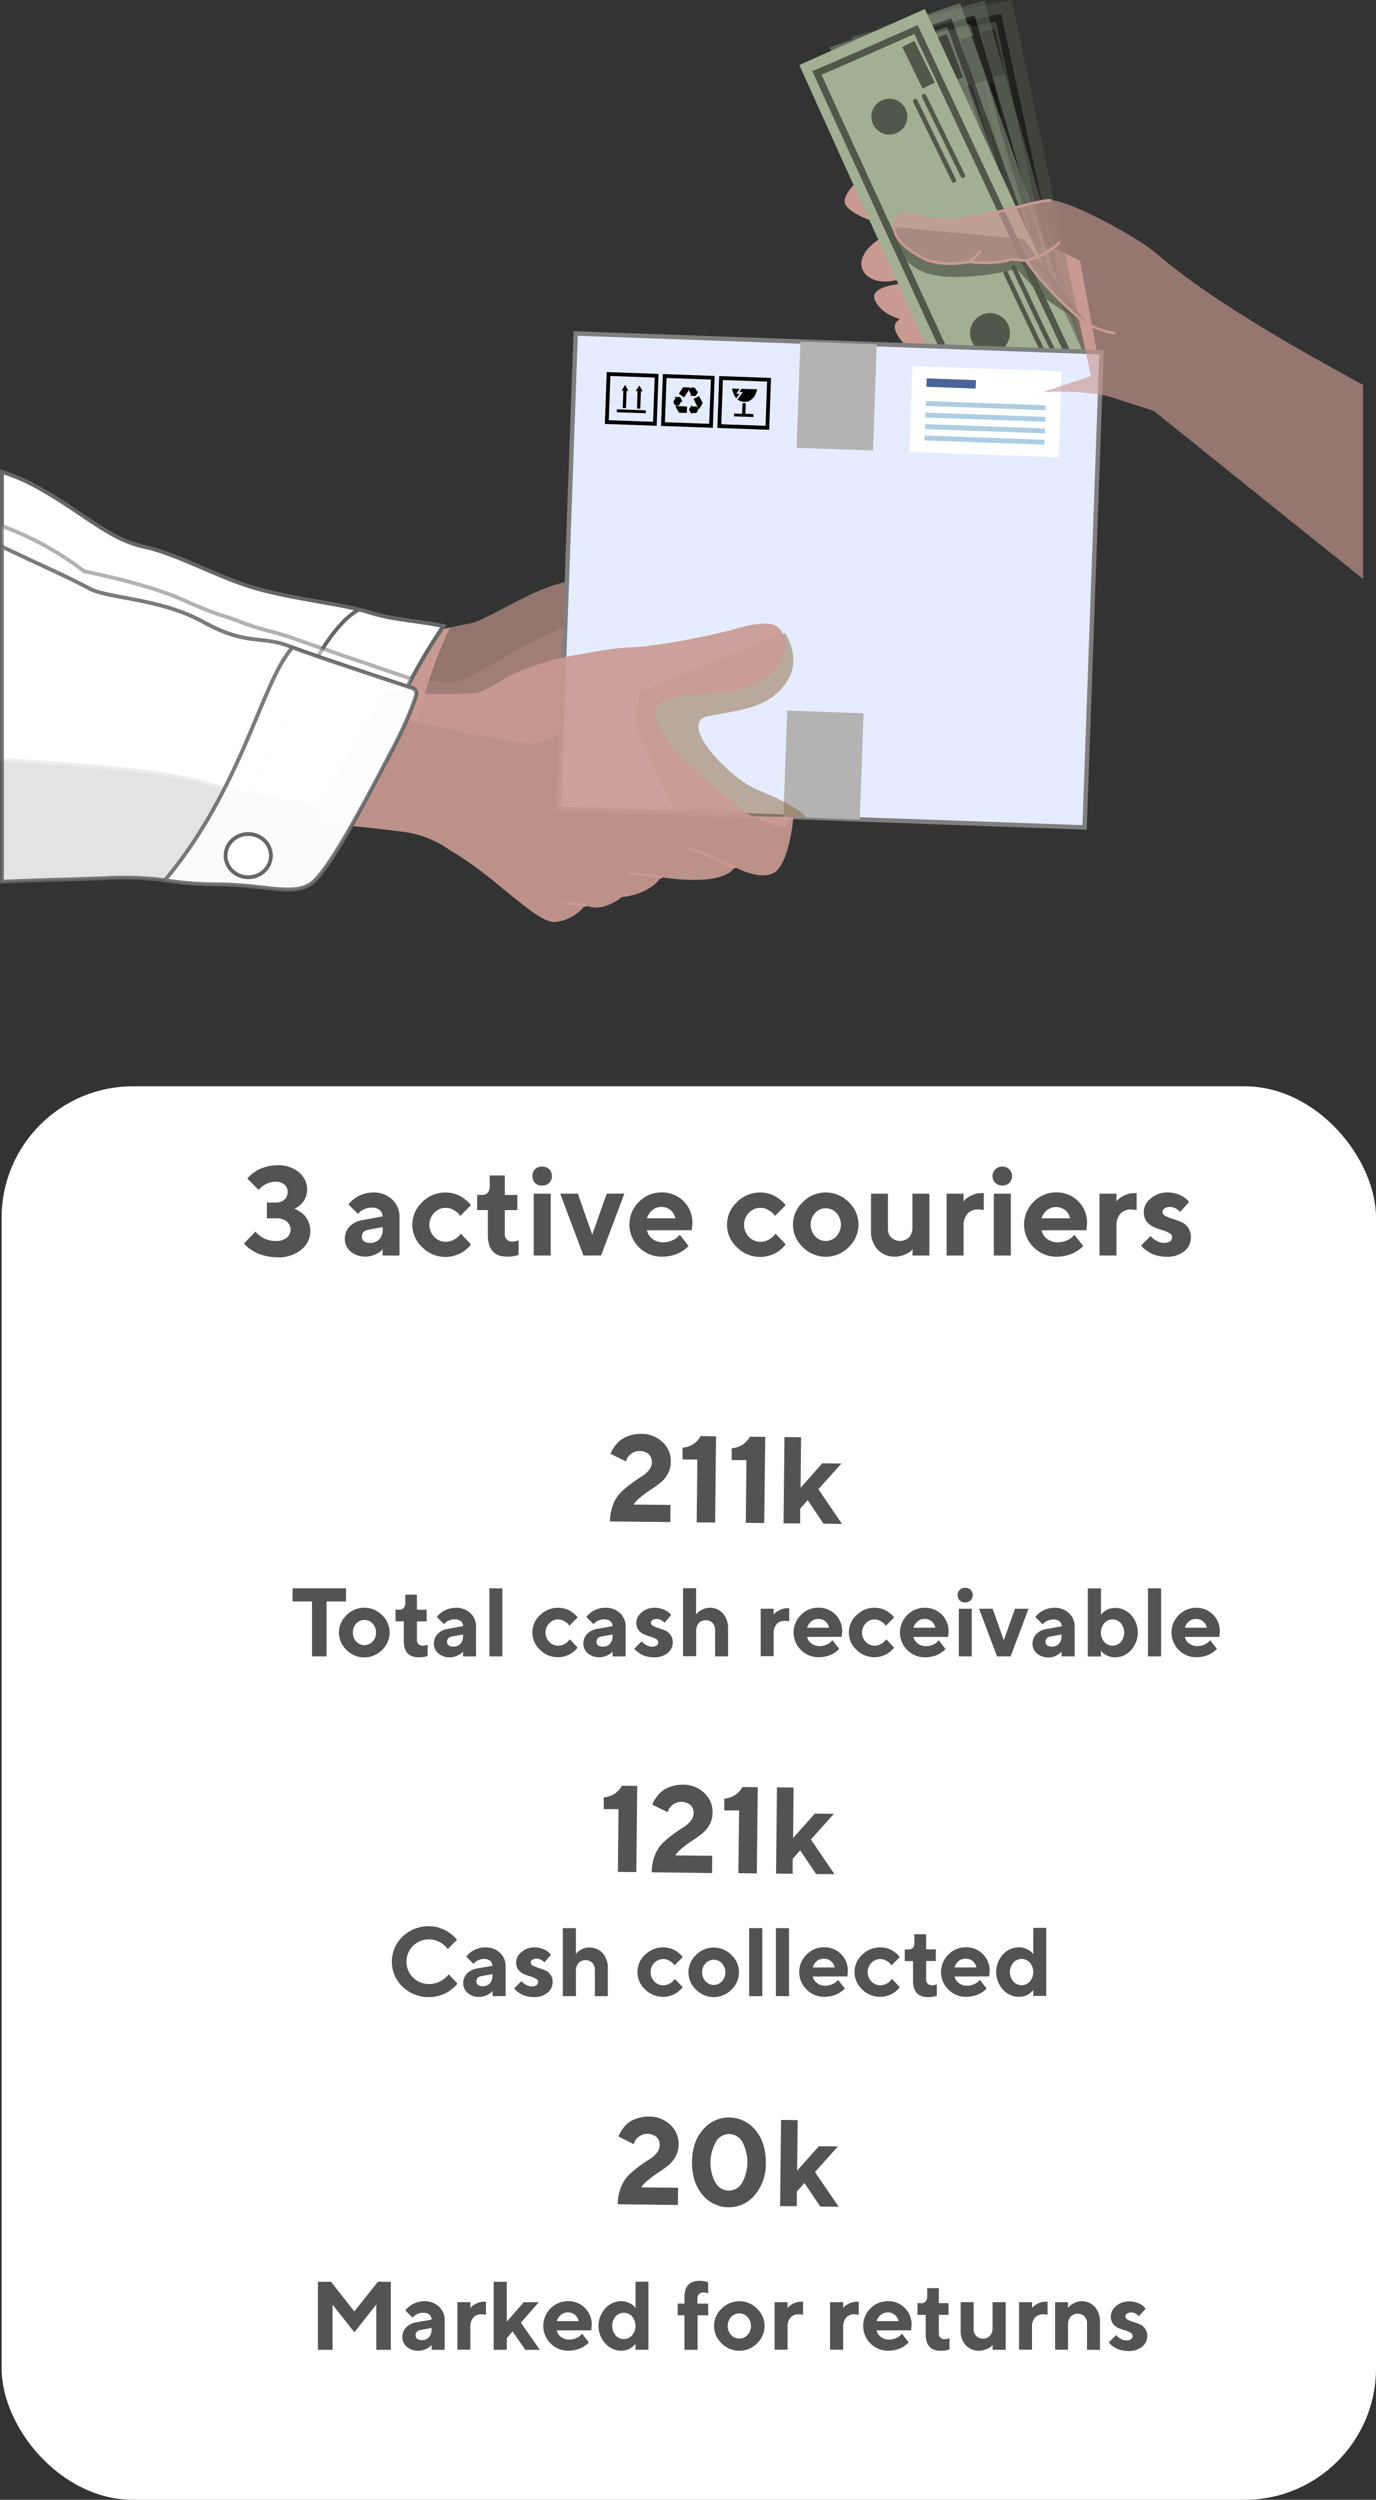 <svg xmlns="http://www.w3.org/2000/svg" viewBox="0 0 424.92 771.43"><rect x="0" y="0" width="424.92" height="771.43" fill="#333333" stroke="none"/><defs><style>.cls-1{isolation:isolate;}.cls-16,.cls-17,.cls-18,.cls-19,.cls-2,.cls-28,.cls-3,.cls-30{fill:#c99a92;}.cls-3{opacity:0.61;}.cls-13,.cls-14,.cls-17,.cls-18,.cls-19,.cls-26,.cls-27,.cls-3,.cls-4{mix-blend-mode:multiply;}.cls-15,.cls-4{fill:none;stroke:#c99a92;stroke-linecap:round;stroke-linejoin:round;stroke-width:0.82px;}.cls-5{opacity:0.59;}.cls-6{fill:#474e40;}.cls-7{fill:#121211;}.cls-8{fill:#5e6657;}.cls-9{fill:#86907d;}.cls-10{fill:#363933;}.cls-11{fill:#a2af92;}.cls-12,.cls-13{fill:#51574b;}.cls-13{opacity:0.7;}.cls-16{opacity:0.64;}.cls-17{opacity:0;}.cls-18{opacity:0.27;}.cls-20,.cls-23,.cls-27,.cls-29{fill:#fff;}.cls-20,.cls-27,.cls-29{stroke:#666;stroke-width:1.18px;}.cls-20,.cls-21,.cls-27,.cls-29{stroke-miterlimit:10;}.cls-21{fill:#e5ecff;stroke:#7f7f7f;stroke-width:1.36px;}.cls-22{fill:#b3b3b3;}.cls-24{fill:#4b6497;}.cls-25{fill:#adcde2;}.cls-26{fill:#8e673a;}.cls-26,.cls-27{opacity:0.5;}.cls-28{opacity:0.91;}.cls-29{opacity:0.86;}.cls-30{opacity:0.65;}.cls-31{opacity:0.75;}.cls-32{fill:#1a1a1a;}</style></defs><title>couriermain</title><g class="cls-1"><g id="Layer_2" data-name="Layer 2"><g id="Text"><path id="_Path_" data-name="&lt;Path&gt;" class="cls-2" d="M340.36,117.69S327.59,120,322,121s-31.63-7.9-37.67-11.08-10.73-9.87-6.16-11.43c0,0-5.93-1.27-7.95-5.85s8.92-5.1,8.92-5.1L279,85.75s-6.1,2.59-10.42-.09-3.52-8.61,5-13l-3.42-4.22s-6.62-2-8.86-4.94S265.81,55,265.81,55l10.93-1.51,56.79,26.93Z"/><path id="_Path_2" data-name="&lt;Path&gt;" class="cls-3" d="M340.36,117.69S327.59,120,322,121s-31.63-7.9-37.67-11.08-10.73-9.87-6.16-11.43c0,0-5.93-1.27-7.95-5.85s8.92-5.1,8.92-5.1L279,85.75s-6.1,2.59-10.42-.09-3.52-8.61,5-13l-3.42-4.22s-6.62-2-8.86-4.94S265.81,55,265.81,55l10.93-1.51,56.79,26.93Z"/><path id="_Path_3" data-name="&lt;Path&gt;" class="cls-4" d="M287.87,99.78s-5.94-2.6-9.74-1.29"/><g id="_Group_" data-name="&lt;Group&gt;" class="cls-5"><polygon id="_Path_4" data-name="&lt;Path&gt;" class="cls-6" points="295.41 129.76 336.86 116.08 312.49 0 270.83 8.18 295.41 129.76"/><g id="_Group_2" data-name="&lt;Group&gt;"><path id="_Compound_Path_" data-name="&lt;Compound Path&gt;" class="cls-7" d="M307.58,6.75l22.75,104.91-31,9.31C292,85.8,279.23,24.67,276.79,12.61l3.44-.61c2.9-.53,6.94-1.3,12-2.27,6.11-1.17,12.27-2.37,15.35-3M309.2,4.3s-34.68,6.82-34.89,6.54,23.45,112.79,23.45,112.79l35-10.51L309.2,4.3Z"/><path id="_Path_5" data-name="&lt;Path&gt;" class="cls-7" d="M306.15,97a6.18,6.18,0,1,0,8.61,1.42A6.18,6.18,0,0,0,306.15,97Z"/><path id="_Path_6" data-name="&lt;Path&gt;" class="cls-7" d="M291.16,25.42a5.53,5.53,0,1,0,7.72,1.27A5.53,5.53,0,0,0,291.16,25.42Z"/><g id="_Group_3" data-name="&lt;Group&gt;"><path id="_Path_7" data-name="&lt;Path&gt;" class="cls-7" d="M326.9,111.09a.46.46,0,0,0,.34.21A.71.71,0,0,0,328,111a.69.69,0,0,0,0-.8c-.48-1.43-3.77-16.56-5.91-26.57a.7.7,0,1,0-1.37.29s1.43,6.69,2.9,13.38C326,108.18,326.49,110.52,326.9,111.09Z"/></g><g id="_Group_4" data-name="&lt;Group&gt;"><path id="_Path_8" data-name="&lt;Path&gt;" class="cls-7" d="M324.16,112.31a.48.48,0,0,0,.35.21.7.7,0,0,0,.71-.27.71.71,0,0,0,0-.8c-.48-1.43-3.78-16.56-5.92-26.57a.7.7,0,1,0-1.37.29s1.43,6.69,2.9,13.38C323.24,109.4,323.75,111.74,324.16,112.31Z"/></g><path id="_Path_9" data-name="&lt;Path&gt;" class="cls-7" d="M299.59,60.39c1.31.47,2.35,1.55,3.7,1.9,1.86.48,3.74-.52,5.63-.89A8.67,8.67,0,0,1,317.59,65a16.64,16.64,0,0,1,1.78,4.1l1.2,3.61a22.66,22.66,0,0,1,.8,4.51,5,5,0,0,1-1.26,3.3,17.6,17.6,0,0,1-4.16,3.3,9.52,9.52,0,0,0-3.67,3.78c-.29.64-.45,1.33-.78,2a2.18,2.18,0,0,1-1.58,1.26c-.51,0-1-.16-1.52-.1a2.41,2.41,0,0,0-1.69,1.51,7.78,7.78,0,0,1-1.09,2.08,4.56,4.56,0,0,1-3.44,1,6,6,0,0,1-2.43-.38,3.35,3.35,0,0,1-.72-.45c-1.52,3.45-3.62,8.35-4,10.42l-4.56-21.5s6.29,2.88,9.36,4.1A3.55,3.55,0,0,1,300.93,86a23.51,23.51,0,0,1-6.4-6.87c-.46-.74-.86-1.45-1.2-2.12-2.44-2.46-5.69-5.84-5.69-5.84s-.6-2-.34-2.12a51,51,0,0,1,4.6,4.34c-.76-2.67-.53-4.27-.42-4.22a21.49,21.49,0,0,0,5.63,9.51,34.74,34.74,0,0,0,9.21,6.59A12.13,12.13,0,0,0,308,83a11.26,11.26,0,0,1,2.46-2,7,7,0,0,0,3.09-4.59A4,4,0,0,0,310.78,72c-1.18-.26-2.51.15-3.57-.44s-1.42-1.93-2.17-2.89c-1.19-1.52-3.25-2-5.05-2.65s-3.67-2.21-3.41-4.12a2,2,0,0,1,.63-1.24A2.42,2.42,0,0,1,299.59,60.39Z"/><g id="_Group_5" data-name="&lt;Group&gt;"><path id="_Path_10" data-name="&lt;Path&gt;" class="cls-7" d="M311.85,53.15a.7.7,0,0,0,1.25-.56L307,26a.7.7,0,0,0-1.37.32l6.16,26.55A.64.64,0,0,0,311.85,53.15Z"/></g><g id="_Group_6" data-name="&lt;Group&gt;"><path id="_Path_11" data-name="&lt;Path&gt;" class="cls-7" d="M308.83,54a.7.7,0,0,0,1.25-.56l-6.15-26.56a.7.7,0,0,0-1.36.32l6.15,26.55A.64.64,0,0,0,308.83,54Z"/></g><g id="_Group_7" data-name="&lt;Group&gt;"><rect id="_Path_12" data-name="&lt;Path&gt;" class="cls-7" x="304.64" y="9.2" width="4.19" height="14.31" transform="translate(4.33 70.26) rotate(-13.16)"/></g></g></g><g id="_Group_8" data-name="&lt;Group&gt;" class="cls-5"><polygon id="_Path_13" data-name="&lt;Path&gt;" class="cls-8" points="295.93 130.89 336.32 114.36 303.94 0.26 262.95 11.31 295.93 130.89"/><g id="_Group_9" data-name="&lt;Group&gt;"><path id="_Compound_Path_2" data-name="&lt;Compound Path&gt;" class="cls-7" d="M299.52,7.34l30,103.07-30.27,11.44c-9.78-34.58-26.75-94.67-30-106.53.88-.21,2-.49,3.38-.85,2.86-.73,6.84-1.77,11.81-3.09l15.12-4M301,4.78S266.83,14,266.61,13.72s31.23,110.9,31.23,110.9l34.22-12.93L301,4.78Z"/><path id="_Path_14" data-name="&lt;Path&gt;" class="cls-7" d="M304.35,97.43a6.18,6.18,0,1,0,8.7.81A6.17,6.17,0,0,0,304.35,97.43Z"/><path id="_Path_15" data-name="&lt;Path&gt;" class="cls-7" d="M284.43,27.1a5.53,5.53,0,1,0,7.79.73A5.53,5.53,0,0,0,284.43,27.1Z"/><g id="_Group_10" data-name="&lt;Group&gt;"><path id="_Path_16" data-name="&lt;Path&gt;" class="cls-7" d="M326,110.08a.45.45,0,0,0,.36.18.71.71,0,0,0,.69-.32.69.69,0,0,0,0-.79c-.58-1.4-4.92-16.27-7.75-26.1a.69.69,0,0,0-.86-.48.69.69,0,0,0-.48.86s1.89,6.58,3.82,13.16C324.91,107.24,325.59,109.54,326,110.08Z"/></g><g id="_Group_11" data-name="&lt;Group&gt;"><path id="_Path_17" data-name="&lt;Path&gt;" class="cls-7" d="M323.39,111.49a.5.5,0,0,0,.36.18.72.72,0,0,0,.7-.32.71.71,0,0,0,0-.79c-.58-1.4-4.92-16.27-7.75-26.11a.7.7,0,0,0-1.35.39s1.89,6.57,3.82,13.15C322.27,108.65,323,111,323.39,111.49Z"/></g><path id="_Path_18" data-name="&lt;Path&gt;" class="cls-7" d="M295.27,61.4c1.34.37,2.46,1.38,3.82,1.63,1.89.36,3.7-.77,5.56-1.27a8.66,8.66,0,0,1,8.9,3,16.93,16.93,0,0,1,2.06,4l1.45,3.52a22.82,22.82,0,0,1,1.11,4.45,5,5,0,0,1-1,3.38,17.67,17.67,0,0,1-3.93,3.58,9.61,9.61,0,0,0-3.39,4c-.25.66-.36,1.36-.64,2a2.18,2.18,0,0,1-1.5,1.37c-.5.08-1-.09-1.52,0a2.41,2.41,0,0,0-1.57,1.62,7.86,7.86,0,0,1-.95,2.15,4.54,4.54,0,0,1-3.36,1.3,6.12,6.12,0,0,1-2.45-.22,3,3,0,0,1-.75-.39c-1.27,3.54-3,8.57-3.22,10.66L287.81,85s6.48,2.43,9.62,3.43a3.85,3.85,0,0,1,.95-1.58,23.41,23.41,0,0,1-6.85-6.41c-.51-.7-1-1.38-1.35-2-2.6-2.28-6.08-5.42-6.08-5.42s-.74-2-.49-2.1a50.68,50.68,0,0,1,4.89,4c-.95-2.61-.83-4.23-.71-4.18a21.33,21.33,0,0,0,6.28,9.09,34.44,34.44,0,0,0,9.64,5.94,11.37,11.37,0,0,0,1.48-2.4,11.27,11.27,0,0,1,2.32-2.14,7.05,7.05,0,0,0,2.76-4.8,4,4,0,0,0-3-4.21c-1.19-.19-2.49.31-3.59-.2s-1.55-1.83-2.37-2.73c-1.29-1.43-3.38-1.72-5.22-2.29s-3.82-2-3.69-3.87a2.09,2.09,0,0,1,.54-1.29A2.45,2.45,0,0,1,295.27,61.4Z"/><g id="_Group_12" data-name="&lt;Group&gt;"><path id="_Path_19" data-name="&lt;Path&gt;" class="cls-7" d="M307,53.33a.7.7,0,0,0,1.2-.65l-8-26.07a.7.7,0,0,0-1.34.41l8,26.07A.56.56,0,0,0,307,53.33Z"/></g><g id="_Group_13" data-name="&lt;Group&gt;"><path id="_Path_20" data-name="&lt;Path&gt;" class="cls-7" d="M304,54.34a.7.7,0,0,0,1.21-.65l-8-26.07a.7.7,0,1,0-1.33.41l8,26.06A.66.66,0,0,0,304,54.34Z"/></g><g id="_Group_14" data-name="&lt;Group&gt;"><rect id="_Path_21" data-name="&lt;Path&gt;" class="cls-7" x="297.24" y="9.82" width="4.19" height="14.31" transform="matrix(0.96, -0.29, 0.29, 0.96, 8.3, 88.99)"/></g></g></g><g id="_Group_15" data-name="&lt;Group&gt;" class="cls-5"><polygon id="_Path_22" data-name="&lt;Path&gt;" class="cls-9" points="296.68 131.87 335.95 112.84 296.49 0.99 256.27 14.59 296.68 131.87"/><g id="_Group_16" data-name="&lt;Group&gt;"><path id="_Compound_Path_3" data-name="&lt;Compound Path&gt;" class="cls-10" d="M292.52,8.33l36.39,101-29.5,13.31c-11.93-33.89-32.64-92.8-36.64-104.43l3.32-1.06c2.81-.91,6.71-2.2,11.6-3.83,5.91-2,11.85-4,14.83-5m1.27-2.65S260.31,17,260.08,16.76s38.11,108.72,38.11,108.72l33.35-15L293.79,5.68Z"/><path id="_Path_23" data-name="&lt;Path&gt;" class="cls-10" d="M303,97.94a6.18,6.18,0,1,0,8.73.27A6.18,6.18,0,0,0,303,97.94Z"/><path id="_Path_24" data-name="&lt;Path&gt;" class="cls-10" d="M278.7,29a5.53,5.53,0,1,0,7.82.24A5.52,5.52,0,0,0,278.7,29Z"/><g id="_Group_17" data-name="&lt;Group&gt;"><path id="_Path_25" data-name="&lt;Path&gt;" class="cls-10" d="M325.43,109.21a.46.46,0,0,0,.37.16.71.71,0,0,0,.59-1.16c-.66-1.35-5.93-15.92-9.37-25.56a.7.7,0,0,0-.9-.42.7.7,0,0,0-.42.89S318,89.56,320.34,96C324.12,106.45,325,108.7,325.43,109.21Z"/></g><g id="_Group_18" data-name="&lt;Group&gt;"><path id="_Path_26" data-name="&lt;Path&gt;" class="cls-10" d="M322.87,110.78a.49.49,0,0,0,.37.16.71.71,0,0,0,.6-1.16c-.66-1.35-5.93-15.92-9.37-25.56a.7.7,0,0,0-.9-.42.7.7,0,0,0-.42.89s2.3,6.44,4.64,12.89C321.57,108,322.4,110.27,322.87,110.78Z"/></g><path id="_Path_27" data-name="&lt;Path&gt;" class="cls-10" d="M291.67,62.55c1.36.29,2.54,1.22,3.91,1.39,1.91.24,3.65-1,5.47-1.62a8.67,8.67,0,0,1,9.07,2.4,16.8,16.8,0,0,1,2.3,3.82L314.09,72a23.18,23.18,0,0,1,1.39,4.37,5,5,0,0,1-.82,3.44A17.8,17.8,0,0,1,311,83.59a9.6,9.6,0,0,0-3.14,4.23c-.2.67-.27,1.38-.51,2a2.18,2.18,0,0,1-1.41,1.45c-.49.12-1,0-1.52.1a2.39,2.39,0,0,0-1.46,1.72,8.37,8.37,0,0,1-.82,2.21,4.54,4.54,0,0,1-3.27,1.5,6,6,0,0,1-2.46-.06,3.15,3.15,0,0,1-.77-.35c-1.05,3.61-2.48,8.75-2.55,10.85l-7.35-20.71s6.61,2,9.81,2.83a3.68,3.68,0,0,1,.85-1.64,23.52,23.52,0,0,1-7.24-6c-.56-.67-1-1.32-1.47-1.94-2.75-2.11-6.41-5-6.41-5s-.87-1.94-.62-2a53,53,0,0,1,5.13,3.69c-1.11-2.55-1.09-4.17-1-4.12A21.61,21.61,0,0,0,291.63,81a34.21,34.21,0,0,0,10,5.31A11.51,11.51,0,0,0,303,83.84a10.94,10.94,0,0,1,2.18-2.28,7.11,7.11,0,0,0,2.45-5,4,4,0,0,0-3.28-4c-1.21-.11-2.48.47-3.61,0S299,70.88,298.16,70c-1.38-1.35-3.48-1.5-5.35-2s-3.93-1.71-3.92-3.63a2,2,0,0,1,.45-1.32A2.44,2.44,0,0,1,291.67,62.55Z"/><g id="_Group_19" data-name="&lt;Group&gt;"><path id="_Path_28" data-name="&lt;Path&gt;" class="cls-10" d="M302.87,53.76A.7.7,0,0,0,304,53l-9.6-25.52a.7.7,0,0,0-1.31.5l9.6,25.51A.51.51,0,0,0,302.87,53.76Z"/></g><g id="_Group_20" data-name="&lt;Group&gt;"><path id="_Path_29" data-name="&lt;Path&gt;" class="cls-10" d="M300,55a.7.7,0,0,0,1.16-.72l-9.6-25.52a.69.69,0,0,0-.9-.4.7.7,0,0,0-.41.9l9.6,25.51A.76.76,0,0,0,300,55Z"/></g><g id="_Group_21" data-name="&lt;Group&gt;"><rect id="_Path_30" data-name="&lt;Path&gt;" class="cls-10" x="290.84" y="10.8" width="4.19" height="14.31" transform="translate(12.62 104.9) rotate(-20.74)"/></g></g></g><polygon id="_Path_31" data-name="&lt;Path&gt;" class="cls-11" points="297.95 133.08 335.3 110.49 285.62 2.78 246.83 20.06 297.95 133.08"/><path id="_Compound_Path_4" data-name="&lt;Compound Path&gt;" class="cls-12" d="M282.34,10.46,328,107.64l-28.13,16c-15-32.64-41.11-89.37-46.18-100.58l3.21-1.37c2.71-1.17,6.48-2.81,11.19-4.88,5.7-2.52,11.44-5.06,14.3-6.34m1-2.75S251.09,22.1,250.83,21.87s48,104.71,48,104.71l31.8-18.07L283.37,7.71Z"/><path id="_Path_32" data-name="&lt;Path&gt;" class="cls-12" d="M301.09,98.71a6.17,6.17,0,1,0,8.72-.54A6.18,6.18,0,0,0,301.09,98.71Z"/><path id="_Path_33" data-name="&lt;Path&gt;" class="cls-12" d="M270.5,32.32a5.54,5.54,0,1,0,7.81-.48A5.54,5.54,0,0,0,270.5,32.32Z"/><g id="_Group_22" data-name="&lt;Group&gt;"><path id="_Path_34" data-name="&lt;Path&gt;" class="cls-12" d="M324.47,107.85a.48.48,0,0,0,.39.12.7.7,0,0,0,.48-1.2c-.79-1.29-7.38-15.3-11.7-24.58a.7.7,0,1,0-1.27.59s2.89,6.2,5.81,12.4C322.92,105.22,324,107.39,324.47,107.85Z"/></g><g id="_Group_23" data-name="&lt;Group&gt;"><path id="_Path_35" data-name="&lt;Path&gt;" class="cls-12" d="M322.08,109.65a.43.43,0,0,0,.38.12.7.7,0,0,0,.49-1.2c-.79-1.29-7.39-15.3-11.71-24.58a.7.7,0,0,0-.93-.34.69.69,0,0,0-.33.93s2.88,6.2,5.81,12.4C320.53,107,321.56,109.19,322.08,109.65Z"/></g><g id="_Group_24" data-name="&lt;Group&gt;"><path id="_Path_36" data-name="&lt;Path&gt;" class="cls-12" d="M296.87,54.74a.68.68,0,0,0,.76.1.7.7,0,0,0,.33-.93L286,29.4a.7.7,0,1,0-1.26.61L296.7,54.52A.72.72,0,0,0,296.87,54.74Z"/></g><g id="_Group_25" data-name="&lt;Group&gt;"><path id="_Path_37" data-name="&lt;Path&gt;" class="cls-12" d="M294.1,56.19a.7.7,0,0,0,.77.1.69.69,0,0,0,.32-.93L283.26,30.85a.7.7,0,0,0-1.25.61L293.94,56A.6.6,0,0,0,294.1,56.19Z"/></g><g id="_Group_26" data-name="&lt;Group&gt;"><rect id="_Path_38" data-name="&lt;Path&gt;" class="cls-12" x="281.56" y="12.85" width="4.19" height="14.31" transform="translate(20.06 126.68) rotate(-26.07)"/></g><path id="_Path_39" data-name="&lt;Path&gt;" class="cls-13" d="M336,100.08s-11.52-5.41-16.74-11.25L314,83a82.47,82.47,0,0,1-13.27,2.22c-6.24.38-23.73,2.38-24.48-15.16,0,0,40,3.7,39.83,3.71S336,100.08,336,100.08Z"/><g id="_Group_27" data-name="&lt;Group&gt;" class="cls-14"><path id="_Path_40" data-name="&lt;Path&gt;" class="cls-15" d="M344,102.79s-6.58-1-10.87-4.7c-10.88-9.49-16.25-17.65-16.25-17.65L312.35,80c-5.09,1.8-13.08.81-13.08.81-7.83,1.48-13-.55-13-.55C270,72.46,278.42,66,278.42,66c2,.2,9.39,2.38,16.95,1.91s23.57-5.93,29-6.1"/><path id="_Path_41" data-name="&lt;Path&gt;" class="cls-15" d="M327,75a22,22,0,0,1-10.13,5.41"/><path id="_Path_42" data-name="&lt;Path&gt;" class="cls-15" d="M302.68,77.55a14.82,14.82,0,0,1-3.41,3.24"/></g><path id="_Path_43" data-name="&lt;Path&gt;" class="cls-16" d="M177.07,219.24c-1,1.06-2.27,9.48-12.24,10.07a21.8,21.8,0,0,1-4-.15c-8.4-1.06-22.36-4-31.92-6.13-6.06-1.34-10.35-2.36-10.35-2.36l6.72-12.25,7-12.77a70.52,70.52,0,0,1,6.77-2c1.71-.43,3.59-.84,5.49-1.12,5-.74,15-7.86,25.13-11.47a36.29,36.29,0,0,1,7.44-1.89s.17,6,.34,13.26C177.63,203.8,177.78,218.53,177.07,219.24Z"/><path id="_Path_44" data-name="&lt;Path&gt;" class="cls-17" d="M177.07,219.24c-1,1.06-2.27,9.48-12.24,10.07l4.8-48.29a36.29,36.29,0,0,1,7.44-1.89s.17,6,.34,13.26C177.63,203.8,177.78,218.53,177.07,219.24Z"/><path id="_Path_45" data-name="&lt;Path&gt;" class="cls-18" d="M177.07,219.24c-1.17,1.18-2.56,11.64-16.28,9.92-8.4-1.06-22.36-4-31.92-6.13-6.06-1.34-10.35-2.36-10.35-2.36l6.72-12.25c4.31,1.05,9.81,2.18,13.77,2.18,6.83,0,21.48-12.7,38.4-18.21C177.63,203.8,177.78,218.53,177.07,219.24Z"/><path id="_Path_46" data-name="&lt;Path&gt;" class="cls-19" d="M139,193.61A138.45,138.45,0,0,0,128.87,223c-6.06-1.34-10.35-2.36-10.35-2.36l13.72-25A70.52,70.52,0,0,1,139,193.61Z"/><path id="_Path_47" data-name="&lt;Path&gt;" class="cls-20" d="M113.85,188.92c-.9-.3-1.9-.57-3-.82-8-2-20.4-3.41-31.06-6.32-12.08-3.29-24.43-10.7-35.41-13.08S25.47,157.91,10.93,150A60.06,60.06,0,0,0,.59,145.6v88.87c13.72,1,46.32,2.56,61.66,6.87,4.48,1.27,9.65,2.45,14.87,3.52,15.27,3.14,31,5.27,31,5.27s6.86-14.28,13.45-29.34c1.74-4,3.65-7.82,5.51-11.27a179,179,0,0,1,9.86-16.3C128.67,191.48,121.54,191.39,113.85,188.92Z"/><path id="_Path_48" data-name="&lt;Path&gt;" class="cls-20" d="M136.91,193.22a178.17,178.17,0,0,0-15.37,27.57c-6.59,15.06-13.45,29.34-13.45,29.34s-15.7-2.13-31-5.27c5.75-11.67,11.95-24.29,17.25-35.08,6.65-13.55,12.26-19.35,16.51-21.68,1.07.25,2.07.52,3,.82C121.54,191.39,128.67,191.48,136.91,193.22Z"/><polygon id="_Path_49" data-name="&lt;Path&gt;" class="cls-21" points="340.16 108.71 335.99 225.56 334.93 255.35 332.98 255.27 249.03 252.28 208.47 250.83 172.54 249.55 177.78 102.91 340.16 108.71"/><rect id="_Rectangle_" data-name="&lt;Rectangle&gt;" class="cls-22" x="246.58" y="105.8" width="23.6" height="32.8" transform="translate(4.53 -9.14) rotate(2.05)"/><rect id="_Rectangle_2" data-name="&lt;Rectangle&gt;" class="cls-22" x="242.52" y="219.66" width="23.6" height="32.8" transform="translate(8.59 -8.92) rotate(2.05)"/><g id="_Group_28" data-name="&lt;Group&gt;"><rect id="_Rectangle_3" data-name="&lt;Rectangle&gt;" class="cls-23" x="281.3" y="113.76" width="46.11" height="26.49" transform="translate(4.73 -10.78) rotate(2.05)"/><g id="_Group_29" data-name="&lt;Group&gt;"><rect id="_Rectangle_4" data-name="&lt;Rectangle&gt;" class="cls-24" x="286.13" y="117.01" width="15.23" height="2.61" transform="translate(4.41 -10.41) rotate(2.05)"/><rect id="_Rectangle_5" data-name="&lt;Rectangle&gt;" class="cls-25" x="285.89" y="124.39" width="37.05" height="1.51" transform="translate(4.66 -10.78) rotate(2.05)"/><rect id="_Rectangle_6" data-name="&lt;Rectangle&gt;" class="cls-25" x="285.77" y="127.96" width="37.05" height="1.51" transform="translate(4.79 -10.78) rotate(2.05)"/><rect id="_Rectangle_7" data-name="&lt;Rectangle&gt;" class="cls-25" x="285.64" y="131.53" width="37.05" height="1.51" transform="translate(4.91 -10.77) rotate(2.05)"/><rect id="_Rectangle_8" data-name="&lt;Rectangle&gt;" class="cls-25" x="285.51" y="135.09" width="37.05" height="1.51" transform="translate(5.04 -10.76) rotate(2.04)"/></g></g><g id="_Group_30" data-name="&lt;Group&gt;"><path id="_Compound_Path_5" data-name="&lt;Compound Path&gt;" d="M202.17,116.51l-.49,13.66L188,129.68l.49-13.65,13.66.48m1.21-1.12-16-.57-.57,16,16,.57.57-16Z"/><g id="_Group_31" data-name="&lt;Group&gt;"><path id="_Path_50" data-name="&lt;Path&gt;" d="M190.48,127.21c0-.3,0-.59,0-.9l8.93.32,0,.9Z"/><path id="_Path_51" data-name="&lt;Path&gt;" d="M196.89,120.7l-.56,0,1.11-1.77,1,1.84h-.53c-.06,1.77-.12,3.54-.19,5.32l-1,0C196.76,124.27,196.82,122.51,196.89,120.7Z"/><path id="_Path_52" data-name="&lt;Path&gt;" d="M192.49,120.55l-.55,0c.37-.61.73-1.17,1.1-1.78.33.63.65,1.22,1,1.85h-.54c-.07,1.78-.13,3.55-.19,5.32l-1,0C192.37,124.12,192.43,122.35,192.49,120.55Z"/></g></g><g id="_Group_32" data-name="&lt;Group&gt;"><g id="_Group_33" data-name="&lt;Group&gt;"><path id="_Path_53" data-name="&lt;Path&gt;" d="M212.1,127.4l-.7,0-1.3,0a.71.71,0,0,1-.68-.42c-.29-.6-.61-1.18-.9-1.74.31,0,.62.1.93.11.9,0,1.8.07,2.72.1C212.14,126.1,212.12,126.73,212.1,127.4Z"/><path id="_Path_54" data-name="&lt;Path&gt;" d="M215.88,122.27c.32.6.65,1.19,1,1.79a.63.63,0,0,1-.06.67c-.37.56-.72,1.13-1.07,1.66-.11-.27-.21-.54-.34-.81-.37-.75-.75-1.5-1.13-2.25,0-.07-.07-.15-.12-.25Z"/><path id="_Path_55" data-name="&lt;Path&gt;" d="M211.23,122.64l-1.59-1.13c.37-.59.73-1.18,1.1-1.75a.57.57,0,0,1,.52-.25l2,.1h.06c-.17.21-.35.43-.51.65-.47.71-.93,1.43-1.4,2.15Z"/><path id="_Path_56" data-name="&lt;Path&gt;" d="M215.32,120.91l.39-.19,0,0-.32.54c-.16.27-.32.55-.5.82a.28.28,0,0,1-.18.13,16.09,16.09,0,0,1-1.68-.1l.43-.25c-.19-.36-.36-.73-.57-1.07a.48.48,0,0,1,0-.56,1.21,1.21,0,0,1,1.3-.64.68.68,0,0,1,.6.39C215,120.3,215.15,120.6,215.32,120.91Z"/><path id="_Path_57" data-name="&lt;Path&gt;" d="M210.81,124.12l-.41-.24a11.32,11.32,0,0,0-.61,1,.55.55,0,0,1-.58.31,1.2,1.2,0,0,1-1.18-.85.7.7,0,0,1,.06-.66c.19-.29.36-.58.55-.88l-.35-.23v-.07a6.71,6.71,0,0,0,1,0,.9.9,0,0,1,1.08.67,6.47,6.47,0,0,0,.46.91Z"/><path id="_Path_58" data-name="&lt;Path&gt;" d="M213.65,124.94l0,.48H214c.23,0,.46,0,.69,0s.44,0,.52.1a1.2,1.2,0,0,1,.33,1,2.63,2.63,0,0,1-.29.64.64.64,0,0,1-.64.31l-1,0,0,.45h0c-.22-.39-.41-.8-.66-1.17a.55.55,0,0,1,0-.73c.27-.36.49-.74.73-1.12Z"/></g><path id="_Compound_Path_6" data-name="&lt;Compound Path&gt;" d="M219.53,117.13,219,130.79l-13.66-.49.49-13.65,13.66.48m1.21-1.12-16-.57-.57,16,16,.57.57-16Z"/></g><g id="_Group_34" data-name="&lt;Group&gt;"><g id="_Group_35" data-name="&lt;Group&gt;"><path id="_Path_59" data-name="&lt;Path&gt;" d="M229,120c-.15.18-.27.43-.41.63s-.15.23-.25.38l1.07,0-1.68,2.23a3.44,3.44,0,0,0,3.82.39,4.35,4.35,0,0,0,1.89-2.31c.16-.38.27-.77.41-1.19Z"/><path id="_Path_60" data-name="&lt;Path&gt;" d="M226.68,128.5l0-.89,2.49.09c0-1.11.08-2.19.12-3.28l1,0c0,1.08-.08,2.16-.12,3.27l2.5.09,0,.9Z"/><path id="_Path_61" data-name="&lt;Path&gt;" d="M228.42,120l-2.35-.09a6.1,6.1,0,0,0,1.29,3l1-1.4-1,0C227.73,121,228.07,120.52,228.42,120Z"/></g><path id="_Compound_Path_7" data-name="&lt;Compound Path&gt;" d="M236.89,117.75l-.49,13.66-13.66-.49.49-13.65,13.66.48m1.21-1.12-16-.57-.57,16,16,.57.57-16Z"/></g><path id="_Path_62" data-name="&lt;Path&gt;" class="cls-26" d="M249,252.28l-40.56-1.45-12.23-27,1.13-10.21s46-18.91,45.3-18.22c-.3.28,5.43,7.83,0,15.47s-13.75,8.2-23.81,10.1,6.4,19.15,14.83,22.63C240.92,246.58,246.94,249.58,249,252.28Z"/><path id="_Path_63" data-name="&lt;Path&gt;" class="cls-27" d="M91.07,197.15c-6-2.19-10.43-2.74-16.74-5.21s-6.31-1.65-17.71-6.78S26,176.3,26,176.3a97.68,97.68,0,0,0-25.43-14v72.16c13.72,1,46.32,2.56,61.66,6.87,4.48,1.27,9.65,2.45,14.87,3.52,15.27,3.14,31,5.27,31,5.27s6.86-14.28,13.45-29.34c1.74-4,3.65-7.82,5.51-11.27C114.85,205.37,95.18,198.65,91.07,197.15Z"/><path id="_Path_64" data-name="&lt;Path&gt;" class="cls-28" d="M245,252.21s-1,12.23-5,16.33-13.17-1-13.17-1-1.84,6.19-22.7,3.17c0,0-2.93,5.21-12.26,6.13,0,0-.73,1.1-4.39,2.57a9.12,9.12,0,0,1-6.77,0,13.62,13.62,0,0,1-9.33,5.12c-5.86.36-18.66-14.28-32.21-22a31.57,31.57,0,0,0-14.82-5.85l-4.06-.51c-10.06-1.21-25.21-2.62-25.21-2.62l23.23-39.87s6.35.31,13.34.44c6.18.11,12.87.08,16.13-.44a31,31,0,0,0,6.95-3.65c3.29-2.39,14.27-6.41,21.95-7.69s12.63-2.44,18.67-2.59,23-3.26,30.92-5.46c3.64-1,7.76-2.22,11.58-1.76,3.55.43,5.2,4.69,4.69,7.94a13,13,0,0,1-5.55,8.24,34,34,0,0,1-9.25,4.22c-3,1-5.31.58-8.32.89-2.68.27-5.37.53-8,.94s-5.7.89-7.81,2.76c-3.11,2.75.19,7.88,2.93,11.72s20.68,20,25.8,22.69l11.84.24Z"/><path id="_Path_65" data-name="&lt;Path&gt;" class="cls-17" d="M131.67,214.15c-1.14,7.31-4.49,25.62-11.36,42-10.06-1.21-25.21-2.62-25.21-2.62l23.23-39.87S124.68,214,131.67,214.15Z"/><path id="_Path_66" data-name="&lt;Path&gt;" class="cls-19" d="M244.18,252.2c-.62,1.43-1.54,3-2.7,3-2.2,0-9.15-3.19-9.15-3.19Z"/><g id="_Group_36" data-name="&lt;Group&gt;" class="cls-14"><path id="_Path_67" data-name="&lt;Path&gt;" class="cls-15" d="M211.74,261.65a50.7,50.7,0,0,1,9,3.3,34.76,34.76,0,0,0,6.13,2.59"/><path id="_Path_68" data-name="&lt;Path&gt;" class="cls-15" d="M194,269.53a68.34,68.34,0,0,1,10.15,1.18"/><path id="_Path_69" data-name="&lt;Path&gt;" class="cls-15" d="M180.73,279.41a23,23,0,0,0-5.4-.6"/></g><path id="_Path_70" data-name="&lt;Path&gt;" class="cls-29" d="M127.38,212.36c-6.16-2-28.67-9.43-37.11-12.58l-1.12-.43c-8.51-3.29-12.9,0-26.35-7.41s-29.37-7.14-35.4-10.43S13.67,174.92.62,168.7l0,0V272.11c10.75-.53,22.07-.71,32-1.12a97.46,97.46,0,0,1,18.27.65,106.37,106.37,0,0,0,16,1.27c14.55,0,23,3.56,28.82,0s18.39-28.27,25.25-41.26c4.76-9,6.75-14.56,7.52-17.11A1.76,1.76,0,0,0,127.38,212.36Z"/><path id="_Path_71" data-name="&lt;Path&gt;" class="cls-29" d="M128.51,214.54c-.77,2.55-2.76,8.1-7.52,17.11-6.86,13-19.49,37.69-25.25,41.26s-14.27,0-28.82,0a106.37,106.37,0,0,1-16-1.27h0c21.84-26,28.93-56.09,36.89-68.44a36.07,36.07,0,0,1,2.49-3.41c8.44,3.15,31,10.56,37.11,12.58A1.76,1.76,0,0,1,128.51,214.54Z"/><ellipse id="_Path_72" data-name="&lt;Path&gt;" class="cls-20" cx="76.66" cy="264.04" rx="7" ry="6.67"/><path id="_Path_73" data-name="&lt;Path&gt;" class="cls-30" d="M420.92,118.77v59.86c-18.69-14.91-64.61-51.82-64.61-51.82s-1.84-.62-5.32-1.74l-7.38-2.35C335.4,120.14,322,121,322,121l14.89-4.91-3.77-18a88.26,88.26,0,0,1-10.79-10.45,57.86,57.86,0,0,1-5.46-7.2L312.34,80c-5.08,1.8-13.06.81-13.06.81-7.84,1.48-13-.55-13-.55C270,72.46,278.42,66,278.42,66c2,.2,9.39,2.38,17,1.91s23.56-5.93,29-6.1,26.28,11.07,32,15.84,14.31,12.3,41.55,28.27C405,110,413,114.46,420.92,118.77Z"/><rect class="cls-23" x="0.5" y="335.22" width="424.42" height="436.21" rx="40.58" ry="40.58"/><g class="cls-31"><path class="cls-32" d="M188.37,469.51a14.17,14.17,0,0,1,1-5.3,10.73,10.73,0,0,1,2.4-3.73,31.65,31.65,0,0,1,3.09-2.6c1.11-.83,2.13-1.53,3.07-2.1a9.5,9.5,0,0,0,2.38-2,3.92,3.92,0,0,0,1-2.52,3.29,3.29,0,0,0-1-2.53,4,4,0,0,0-2.8-.94,3.94,3.94,0,0,0-2.51.79,4.28,4.28,0,0,0-1.4,1.6l-.3.79-4.73-2.31c0-.18.14-.4.25-.69a10,10,0,0,1,.91-1.5,9,9,0,0,1,1.69-1.88,9.13,9.13,0,0,1,2.69-1.47,10.53,10.53,0,0,1,3.82-.64,9.43,9.43,0,0,1,6.67,2.54,8,8,0,0,1,2.56,6.1,7.81,7.81,0,0,1-.91,3.66,9.11,9.11,0,0,1-2.32,2.79,33.94,33.94,0,0,1-2.91,2.1c-1,.64-2,1.37-3,2.18a10.58,10.58,0,0,0-2.37,2.45l11.4.12L207,469.7Z"/><path class="cls-32" d="M221.12,443.25l-.28,26.6-5.7-.06.21-19.37-4.57-.05,0-3.61a8.25,8.25,0,0,0,2.25-.56,6,6,0,0,0,1.6-.93,10,10,0,0,0,1-1,4.54,4.54,0,0,0,.57-.8l.15-.31Z"/><path class="cls-32" d="M236.32,443.41,236,470l-5.69-.06.2-19.37-4.56,0,0-3.62a8.25,8.25,0,0,0,2.25-.56,6.14,6.14,0,0,0,1.6-.92,8.87,8.87,0,0,0,1-1,4.69,4.69,0,0,0,.58-.8l.15-.31Z"/><path class="cls-32" d="M247.1,465.57l0,4.56-5.14-.05.29-26.61,5.14.06-.17,15.58,6.72-7.54,5.89.07-7.1,7.92L260,470.27l-5.7-.06-4.87-7.27Z"/></g><g class="cls-31"><path class="cls-32" d="M106.85,490.14v4.06h-6v16.95h-4.5V494.2h-6v-4.06Z"/><path class="cls-32" d="M118,509.15a7.69,7.69,0,0,1-11,0,7.32,7.32,0,0,1,0-10.71,7.69,7.69,0,0,1,11,0,7.34,7.34,0,0,1,0,10.71Zm-8-2.58a3.42,3.42,0,0,0,5.06,0,3.83,3.83,0,0,0,1.07-2.77,3.87,3.87,0,0,0-1.07-2.78,3.42,3.42,0,0,0-5.06,0A3.87,3.87,0,0,0,109,503.8,3.83,3.83,0,0,0,110,506.57Z"/><path class="cls-32" d="M125.15,492.1h3.6v4.65h3v3.6h-3v5.84a1.58,1.58,0,0,0,.51,1.18,1.77,1.77,0,0,0,1.28.48,3.94,3.94,0,0,0,.77-.08,2.36,2.36,0,0,0,.56-.17l.18-.06V511a7.48,7.48,0,0,1-2.71.44q-4.65,0-4.65-5.1v-6h-2.54v-3.6h1.34a1.49,1.49,0,0,0,1.17-.55,2,2,0,0,0,.49-1.4Z"/><path class="cls-32" d="M143,509.65a7.06,7.06,0,0,1-.49.51,6,6,0,0,1-1.37.79,5.27,5.27,0,0,1-2.2.49,5.21,5.21,0,0,1-3.57-1.22,3.84,3.84,0,0,1-1.38-3,4.16,4.16,0,0,1,1.16-3,5.65,5.65,0,0,1,3.19-1.57l4.66-.84a1.93,1.93,0,0,0-.67-1.51,2.78,2.78,0,0,0-1.88-.58,4.36,4.36,0,0,0-1.82.37,3.39,3.39,0,0,0-1.15.77l-.34.35L134.89,499l.24-.31a5.44,5.44,0,0,1,.69-.68,7,7,0,0,1,1.16-.86,7.84,7.84,0,0,1,1.66-.69,7.05,7.05,0,0,1,2.09-.31,6.36,6.36,0,0,1,4.55,1.66A5.51,5.51,0,0,1,147,502v9.16h-4Zm-.81-2.38a3.42,3.42,0,0,0,.81-2.42v-.46l-3.3.6c-1.1.18-1.65.73-1.65,1.66s.65,1.49,2,1.49A2.86,2.86,0,0,0,142.18,507.27Z"/><path class="cls-32" d="M155.13,511.15h-4v-21h4Z"/><path class="cls-32" d="M166.76,498.44a7.77,7.77,0,0,1,5.6-2.29,7.46,7.46,0,0,1,2.18.31,6.68,6.68,0,0,1,1.69.75,11.87,11.87,0,0,1,1.17.87,5.21,5.21,0,0,1,.75.76l.22.31-2.55,2.55a4.24,4.24,0,0,0-.39-.54,4.62,4.62,0,0,0-1.17-.88,3.74,3.74,0,0,0-1.9-.53,3.68,3.68,0,0,0-2.75,1.19,4.12,4.12,0,0,0,0,5.72,3.71,3.71,0,0,0,2.74,1.19,4,4,0,0,0,1.9-.48,4.82,4.82,0,0,0,1.31-1l.39-.5,2.41,2.55-.25.33a5.43,5.43,0,0,1-.71.72,7.18,7.18,0,0,1-2.87,1.61,7.15,7.15,0,0,1-2.18.33,7.81,7.81,0,0,1-5.6-2.29,7.28,7.28,0,0,1,0-10.71Z"/><path class="cls-32" d="M189.16,509.65a7.06,7.06,0,0,1-.49.51,6,6,0,0,1-1.37.79,5.58,5.58,0,0,1-5.77-.73,3.84,3.84,0,0,1-1.38-3,4.16,4.16,0,0,1,1.16-3,5.68,5.68,0,0,1,3.19-1.57l4.66-.84a1.93,1.93,0,0,0-.67-1.51,2.78,2.78,0,0,0-1.88-.58,4.28,4.28,0,0,0-1.81.37,3.35,3.35,0,0,0-1.16.77l-.34.35L181.06,499l.24-.31A6.26,6.26,0,0,1,182,498a7,7,0,0,1,1.17-.86,7.73,7.73,0,0,1,1.65-.69,7.12,7.12,0,0,1,2.1-.31,6.33,6.33,0,0,1,4.54,1.66A5.51,5.51,0,0,1,193.2,502v9.16h-4Zm-.81-2.38a3.42,3.42,0,0,0,.81-2.42v-.46l-3.29.6c-1.11.18-1.66.73-1.66,1.66s.65,1.49,1.95,1.49A2.85,2.85,0,0,0,188.35,507.27Z"/><path class="cls-32" d="M205.2,500.79a3,3,0,0,0-.28-.32,3.44,3.44,0,0,0-.83-.54,2.75,2.75,0,0,0-1.29-.33,2.16,2.16,0,0,0-1.32.36,1,1,0,0,0-.48.83,1.1,1.1,0,0,0,.69.95,8.88,8.88,0,0,0,1.67.68,21,21,0,0,1,2,.72,4,4,0,0,1,1.7,1.35,3.76,3.76,0,0,1,.69,2.3,4.2,4.2,0,0,1-1.56,3.32,6.43,6.43,0,0,1-4.28,1.33,8.46,8.46,0,0,1-2.23-.28,7,7,0,0,1-1.71-.67,10.84,10.84,0,0,1-1.15-.79,4.37,4.37,0,0,1-.71-.65l-.21-.31,2.26-2.24a2.84,2.84,0,0,0,.37.45,5.14,5.14,0,0,0,1.08.73,3.37,3.37,0,0,0,1.7.46,2.35,2.35,0,0,0,1.45-.37,1.14,1.14,0,0,0-.19-2,7.78,7.78,0,0,0-1.7-.7,16.55,16.55,0,0,1-2-.73,4.13,4.13,0,0,1-1.68-1.32,3.55,3.55,0,0,1-.69-2.25,4.21,4.21,0,0,1,1.65-3.21,5.93,5.93,0,0,1,4-1.43,6.8,6.8,0,0,1,2.8.57,5.47,5.47,0,0,1,1.78,1.11l.52.57Z"/><path class="cls-32" d="M214.94,498.24c.12-.16.28-.35.49-.58a5.92,5.92,0,0,1,1.41-.93,4.78,4.78,0,0,1,2.29-.58,5.31,5.31,0,0,1,4.11,1.74,6.71,6.71,0,0,1,1.59,4.7v8.56h-4V503a3,3,0,0,0-.8-2.17,2.74,2.74,0,0,0-2.06-.83,2.78,2.78,0,0,0-2.18.9,3.71,3.71,0,0,0-.81,2.56v7.65h-4.05v-21h4.05Z"/><path class="cls-32" d="M243.71,500.35a4.81,4.81,0,0,0-1.34-.16,3.28,3.28,0,0,0-2.53,1,4.13,4.13,0,0,0-.93,2.9v7h-4V496.44h4v1.8c.12-.14.28-.31.5-.53a5.91,5.91,0,0,1,1.41-.88,5.1,5.1,0,0,1,2.29-.54h.6Z"/><path class="cls-32" d="M249.25,505.14a3.39,3.39,0,0,0,1.27,2,4.12,4.12,0,0,0,2.63.83,5,5,0,0,0,2.11-.45,4.13,4.13,0,0,0,1.37-.9l.43-.46,2.09,2.7-.27.27a7.57,7.57,0,0,1-.78.62,8.8,8.8,0,0,1-1.28.79,7.86,7.86,0,0,1-1.75.6,9,9,0,0,1-2.22.27,7.59,7.59,0,0,1-5.52-2.25,7.57,7.57,0,0,1,0-10.8,7.39,7.39,0,0,1,5.41-2.24,7.18,7.18,0,0,1,7.34,7.35l-.15,1.64Zm1.27-4.79a4,4,0,0,0-1.27,1.95H256a3.34,3.34,0,0,0-1.12-1.94,3.24,3.24,0,0,0-2.17-.76A3.31,3.31,0,0,0,250.52,500.35Z"/><path class="cls-32" d="M264.5,498.44a7.74,7.74,0,0,1,5.59-2.29,7.41,7.41,0,0,1,2.18.31,6.52,6.52,0,0,1,1.69.75,11.87,11.87,0,0,1,1.17.87,4.74,4.74,0,0,1,.75.76l.22.31-2.55,2.55a4.24,4.24,0,0,0-.39-.54,4.62,4.62,0,0,0-1.17-.88,3.71,3.71,0,0,0-1.9-.53,3.65,3.65,0,0,0-2.74,1.19,4.12,4.12,0,0,0,0,5.72,3.69,3.69,0,0,0,2.73,1.19,4,4,0,0,0,1.9-.48,4.67,4.67,0,0,0,1.31-1l.4-.5,2.4,2.55-.24.33a6.19,6.19,0,0,1-.71.72,8.11,8.11,0,0,1-1.2.89,8,8,0,0,1-1.68.72,7.1,7.1,0,0,1-2.18.33,7.78,7.78,0,0,1-5.59-2.29,7.26,7.26,0,0,1,0-10.71Z"/><path class="cls-32" d="M282.09,505.14a3.36,3.36,0,0,0,1.28,2A4.07,4.07,0,0,0,286,508a4.93,4.93,0,0,0,2.11-.45,4.13,4.13,0,0,0,1.37-.9l.43-.46,2.09,2.7-.27.27a7.57,7.57,0,0,1-.78.62,8.8,8.8,0,0,1-1.28.79,7.68,7.68,0,0,1-1.75.6,9,9,0,0,1-2.21.27,7.61,7.61,0,0,1-5.53-2.25,7.57,7.57,0,0,1,0-10.8,7.39,7.39,0,0,1,5.41-2.24,7.18,7.18,0,0,1,7.34,7.35l-.15,1.64Zm1.27-4.79a4,4,0,0,0-1.27,1.95h6.75a3.29,3.29,0,0,0-1.12-1.94,3.24,3.24,0,0,0-2.17-.76A3.31,3.31,0,0,0,283.36,500.35Z"/><path class="cls-32" d="M299.74,493.87a2.43,2.43,0,0,1-1.75.62,2.21,2.21,0,0,1-1.64-.62,2.23,2.23,0,0,1-.61-1.63A2.13,2.13,0,0,1,298,490a2.43,2.43,0,0,1,1.75.62,2.37,2.37,0,0,1,0,3.26Zm.35,17.28h-4V496.44h4Z"/><path class="cls-32" d="M307.89,511.15l-5.55-14.71h4.2l3.44,9.75,3.46-9.75h4.19l-5.54,14.71Z"/><path class="cls-32" d="M327.82,509.65a5.39,5.39,0,0,1-.49.51A5.77,5.77,0,0,1,326,511a5.58,5.58,0,0,1-5.77-.73,3.83,3.83,0,0,1-1.37-3,4.15,4.15,0,0,1,1.15-3,5.68,5.68,0,0,1,3.2-1.57l4.65-.84a1.93,1.93,0,0,0-.67-1.51,2.76,2.76,0,0,0-1.87-.58,4.32,4.32,0,0,0-1.82.37,3.45,3.45,0,0,0-1.16.77l-.34.35L319.72,499l.24-.31a7.37,7.37,0,0,1,.69-.68,7,7,0,0,1,1.17-.86,7.73,7.73,0,0,1,1.65-.69,7.17,7.17,0,0,1,2.1-.31,6.33,6.33,0,0,1,4.54,1.66,5.52,5.52,0,0,1,1.76,4.18v9.16h-4.05Zm-.81-2.38a3.42,3.42,0,0,0,.81-2.42v-.46l-3.29.6c-1.11.18-1.66.73-1.66,1.66s.65,1.49,1.95,1.49A2.85,2.85,0,0,0,327,507.27Z"/><path class="cls-32" d="M349.27,498.36a8.08,8.08,0,0,1,0,10.86,6.59,6.59,0,0,1-4.94,2.22,5.54,5.54,0,0,1-2.36-.52,5,5,0,0,1-1.55-1l-.44-.55v1.81h-4.06v-21H340v8.1l.17-.22c.08-.09.26-.25.52-.49a5.66,5.66,0,0,1,.88-.64,4.7,4.7,0,0,1,1.22-.52,5.4,5.4,0,0,1,1.56-.22A6.62,6.62,0,0,1,349.27,498.36Zm-3.16,8.35a4.57,4.57,0,0,0,0-5.83,3.43,3.43,0,0,0-5.09,0,4.57,4.57,0,0,0,0,5.83,3.41,3.41,0,0,0,5.09,0Z"/><path class="cls-32" d="M358.56,511.15H354.5v-21h4.06Z"/><path class="cls-32" d="M365.9,505.14a3.35,3.35,0,0,0,1.27,2,4.09,4.09,0,0,0,2.62.83,5,5,0,0,0,2.12-.45,4.24,4.24,0,0,0,1.37-.9l.42-.46,2.1,2.7-.27.27a8.09,8.09,0,0,1-.79.62,8.7,8.7,0,0,1-1.27.79,7.86,7.86,0,0,1-1.75.6,9.12,9.12,0,0,1-2.22.27,7.57,7.57,0,0,1-5.52-2.25,7.63,7.63,0,0,1,5.37-13,7.16,7.16,0,0,1,7.34,7.35l-.15,1.64Zm1.26-4.79a4,4,0,0,0-1.26,1.95h6.75a3.39,3.39,0,0,0-1.12-1.94,3.27,3.27,0,0,0-2.18-.76A3.31,3.31,0,0,0,367.16,500.35Z"/></g><g class="cls-31"><path class="cls-32" d="M196.78,551.11l-.28,26.61-5.7-.06.21-19.37-4.56,0,0-3.62a8.07,8.07,0,0,0,2.25-.56,5.8,5.8,0,0,0,1.59-.92,10,10,0,0,0,1-1,4.07,4.07,0,0,0,.57-.8l.15-.32Z"/><path class="cls-32" d="M201.25,577.77a14.42,14.42,0,0,1,1-5.3,10.83,10.83,0,0,1,2.4-3.73,31.65,31.65,0,0,1,3.09-2.6c1.11-.82,2.13-1.52,3.07-2.1a9.5,9.5,0,0,0,2.38-2,3.92,3.92,0,0,0,1-2.52,3.24,3.24,0,0,0-1-2.52,4.5,4.5,0,0,0-5.31-.16,4.35,4.35,0,0,0-1.4,1.6l-.3.79-4.73-2.31c.06-.17.14-.4.25-.69a11,11,0,0,1,.91-1.5,9.23,9.23,0,0,1,1.69-1.88,9.07,9.07,0,0,1,2.7-1.47,10.23,10.23,0,0,1,3.81-.63,9.38,9.38,0,0,1,6.67,2.53,8,8,0,0,1,2.56,6.1,7.81,7.81,0,0,1-.91,3.66,9.22,9.22,0,0,1-2.31,2.79,35.58,35.58,0,0,1-2.91,2.1c-1,.64-2,1.37-3,2.18a10.79,10.79,0,0,0-2.37,2.45l11.4.12-.06,5.33Z"/><path class="cls-32" d="M234,551.51l-.28,26.61-5.7-.07.21-19.37-4.57,0,0-3.62a8.25,8.25,0,0,0,2.25-.56,6,6,0,0,0,1.6-.92,9,9,0,0,0,1-1,4.07,4.07,0,0,0,.57-.8l.15-.31Z"/><path class="cls-32" d="M244.79,573.67l0,4.56-5.14-.05.28-26.61,5.14.06-.16,15.58,6.72-7.54,5.88.07-7.1,7.92,7.29,10.71-5.69-.06L247.08,571Z"/></g><g class="cls-31"><path class="cls-32" d="M190.77,680.23a14.38,14.38,0,0,1,1-5.3,10.73,10.73,0,0,1,2.4-3.73,31.65,31.65,0,0,1,3.09-2.6c1.11-.83,2.13-1.53,3.07-2.11a9.26,9.26,0,0,0,2.38-2,3.94,3.94,0,0,0,1-2.52,3.29,3.29,0,0,0-1-2.53,4.5,4.5,0,0,0-5.31-.16,4.35,4.35,0,0,0-1.4,1.6l-.3.8L191,659.33c0-.17.14-.4.25-.68a11,11,0,0,1,.91-1.5,8.18,8.18,0,0,1,4.38-3.35,10.55,10.55,0,0,1,3.83-.64A9.4,9.4,0,0,1,207,655.7a8,8,0,0,1,2.56,6.1,7.84,7.84,0,0,1-.91,3.66,9.32,9.32,0,0,1-2.31,2.79,35.58,35.58,0,0,1-2.91,2.1c-1,.64-2,1.36-3,2.18A10.59,10.59,0,0,0,198,675l11.4.12-.06,5.32Z"/><path class="cls-32" d="M233.05,677.43a10.44,10.44,0,0,1-16.14-.17q-3.28-3.87-3.21-10.1t3.42-10a10.46,10.46,0,0,1,16.15.18q3.27,3.84,3.21,10.08A14.79,14.79,0,0,1,233.05,677.43Zm-12-3.73a4.67,4.67,0,0,0,8,.08,13.21,13.21,0,0,0,.13-12.91,4.66,4.66,0,0,0-8-.08A13.17,13.17,0,0,0,221,673.7Z"/><path class="cls-32" d="M246.09,676.25l-.05,4.56-5.14,0,.29-26.61,5.14.06-.17,15.58,6.72-7.53,5.88.06-7.09,7.92L259,681l-5.69-.06-4.88-7.27Z"/></g><g class="cls-31"><path class="cls-32" d="M135.57,594.94a9.2,9.2,0,0,1,2.45,1,16.68,16.68,0,0,1,1.7,1.23,7,7,0,0,1,1.06,1l.34.44-2.86,2.86-.24-.33a8.74,8.74,0,0,0-1.85-1.63,8.07,8.07,0,0,0-1.66-.71,6.76,6.76,0,0,0-2.09-.33,6.9,6.9,0,1,0,0,13.8,7.58,7.58,0,0,0,2.19-.32,7,7,0,0,0,1.73-.75,9.34,9.34,0,0,0,1.22-.87,4.48,4.48,0,0,0,.76-.76l.23-.31,2.71,2.86a3.74,3.74,0,0,1-.35.46,11.94,11.94,0,0,1-1.07,1,11.14,11.14,0,0,1-1.78,1.28,11.65,11.65,0,0,1-2.47,1,11.73,11.73,0,0,1-11.28-2.76,10.73,10.73,0,0,1,0-15.48,11.76,11.76,0,0,1,11.26-2.77Z"/><path class="cls-32" d="M152.06,614.46c-.12.13-.28.3-.49.5a6,6,0,0,1-1.37.79,5.12,5.12,0,0,1-2.2.49,5.21,5.21,0,0,1-3.57-1.22,3.82,3.82,0,0,1-1.38-3,4.16,4.16,0,0,1,1.16-3,5.71,5.71,0,0,1,3.19-1.57l4.66-.83a1.9,1.9,0,0,0-.67-1.51,2.79,2.79,0,0,0-1.88-.59,4.28,4.28,0,0,0-1.81.38,3.22,3.22,0,0,0-1.16.77l-.34.35L144,603.81l.24-.32a6.24,6.24,0,0,1,.69-.68,7.58,7.58,0,0,1,1.16-.86,7.84,7.84,0,0,1,1.66-.69,7.05,7.05,0,0,1,2.09-.31,6.36,6.36,0,0,1,4.55,1.66,5.51,5.51,0,0,1,1.75,4.18V616h-4Zm-.81-2.38a3.45,3.45,0,0,0,.81-2.43v-.45l-3.3.6q-1.65.26-1.65,1.65t1.95,1.5A2.86,2.86,0,0,0,151.25,612.08Z"/><path class="cls-32" d="M168.1,605.59c-.06-.08-.15-.18-.28-.32a3.72,3.72,0,0,0-.83-.53,2.75,2.75,0,0,0-1.29-.33,2.16,2.16,0,0,0-1.32.36,1,1,0,0,0-.48.82,1.13,1.13,0,0,0,.68,1,9,9,0,0,0,1.68.68c.66.2,1.33.44,2,.71a4,4,0,0,1,1.7,1.35,3.77,3.77,0,0,1,.69,2.31,4.18,4.18,0,0,1-1.56,3.31,6.39,6.39,0,0,1-4.29,1.33,8.44,8.44,0,0,1-2.22-.28,6.56,6.56,0,0,1-1.72-.67,10.41,10.41,0,0,1-1.15-.78,5.39,5.39,0,0,1-.71-.66l-.2-.3,2.25-2.24a4.94,4.94,0,0,0,.38.44,5.21,5.21,0,0,0,1.07.74,3.53,3.53,0,0,0,1.7.46,2.38,2.38,0,0,0,1.46-.38,1.13,1.13,0,0,0-.2-2,7.56,7.56,0,0,0-1.7-.71,18.21,18.21,0,0,1-2-.72,4.3,4.3,0,0,1-1.68-1.32,3.6,3.6,0,0,1-.69-2.26,4.18,4.18,0,0,1,1.65-3.2,5.94,5.94,0,0,1,4-1.44,6.8,6.8,0,0,1,2.8.57,5.47,5.47,0,0,1,1.78,1.11l.52.58Z"/><path class="cls-32" d="M177.84,603c.12-.15.28-.34.49-.57a5.92,5.92,0,0,1,1.41-.93A4.68,4.68,0,0,1,182,601a5.31,5.31,0,0,1,4.11,1.74,6.71,6.71,0,0,1,1.59,4.7V616h-4v-8.1a3,3,0,0,0-.8-2.18,2.73,2.73,0,0,0-2.06-.82,2.76,2.76,0,0,0-2.18.9,3.68,3.68,0,0,0-.81,2.55V616h-4.06v-21h4.06Z"/><path class="cls-32" d="M199.21,603.24a7.77,7.77,0,0,1,5.6-2.29,7.35,7.35,0,0,1,2.17.31,6.6,6.6,0,0,1,1.7.75,11.87,11.87,0,0,1,1.17.87,5.76,5.76,0,0,1,.75.76l.22.31-2.55,2.55a4.24,4.24,0,0,0-.39-.54,4.42,4.42,0,0,0-1.17-.87,3.65,3.65,0,0,0-1.9-.54,3.72,3.72,0,0,0-2.75,1.19,4.13,4.13,0,0,0,0,5.73,3.69,3.69,0,0,0,2.74,1.18,4,4,0,0,0,1.9-.48,4.44,4.44,0,0,0,1.31-1l.39-.49,2.41,2.54-.25.33a5.47,5.47,0,0,1-.71.72,7.52,7.52,0,0,1-1.2.9,8.55,8.55,0,0,1-1.68.71,7,7,0,0,1-2.17.33,7.77,7.77,0,0,1-5.6-2.29,7.28,7.28,0,0,1,0-10.71Z"/><path class="cls-32" d="M225.88,614a7.69,7.69,0,0,1-10.95,0,7.32,7.32,0,0,1,0-10.71,7.69,7.69,0,0,1,10.95,0,7.34,7.34,0,0,1,0,10.71Zm-8-2.58a3.42,3.42,0,0,0,5.06,0,4.12,4.12,0,0,0,0-5.54,3.4,3.4,0,0,0-5.06,0,4.12,4.12,0,0,0,0,5.54Z"/><path class="cls-32" d="M235.41,616h-4.06v-21h4.06Z"/><path class="cls-32" d="M243.66,616H239.6v-21h4.06Z"/><path class="cls-32" d="M251,609.94a3.35,3.35,0,0,0,1.27,2,4.09,4.09,0,0,0,2.62.83,5,5,0,0,0,2.12-.45,3.84,3.84,0,0,0,1.37-.9l.42-.45,2.1,2.69-.27.27a7.7,7.7,0,0,1-.79.63,9.59,9.59,0,0,1-1.27.78,8.36,8.36,0,0,1-1.75.61,9.63,9.63,0,0,1-2.22.26,7.57,7.57,0,0,1-5.52-2.25,7.53,7.53,0,0,1,0-10.79,7.36,7.36,0,0,1,5.4-2.25,7.16,7.16,0,0,1,7.34,7.35l-.14,1.64Zm1.26-4.79a4,4,0,0,0-1.26,2h6.75a3.37,3.37,0,0,0-1.12-1.93,3.22,3.22,0,0,0-2.18-.76A3.35,3.35,0,0,0,252.26,605.15Z"/><path class="cls-32" d="M266.25,603.24a7.73,7.73,0,0,1,5.59-2.29,7.46,7.46,0,0,1,2.18.31,6.68,6.68,0,0,1,1.69.75,11.87,11.87,0,0,1,1.17.87,5.76,5.76,0,0,1,.75.76l.22.31-2.55,2.55a4.24,4.24,0,0,0-.39-.54,4.42,4.42,0,0,0-1.17-.87,3.65,3.65,0,0,0-1.9-.54,3.72,3.72,0,0,0-2.75,1.19,4.13,4.13,0,0,0,0,5.73,3.7,3.7,0,0,0,2.74,1.18,4,4,0,0,0,1.9-.48,4.31,4.31,0,0,0,1.31-1l.39-.49,2.41,2.54-.25.33a4.87,4.87,0,0,1-.71.72,7.52,7.52,0,0,1-1.2.9,8.7,8.7,0,0,1-1.67.71,7.15,7.15,0,0,1-2.18.33,7.73,7.73,0,0,1-5.59-2.29,7.26,7.26,0,0,1,0-10.71Z"/><path class="cls-32" d="M282.34,596.91H286v4.64h3v3.6h-3V611a1.57,1.57,0,0,0,.5,1.17,1.8,1.8,0,0,0,1.28.48,3.25,3.25,0,0,0,.77-.08,2.64,2.64,0,0,0,.57-.17l.17,0v3.45a7.24,7.24,0,0,1-2.71.44q-4.63,0-4.64-5.1v-6h-2.55v-3.6h1.35a1.51,1.51,0,0,0,1.17-.54,2,2,0,0,0,.48-1.41Z"/><path class="cls-32" d="M294.78,609.94a3.39,3.39,0,0,0,1.27,2,4.12,4.12,0,0,0,2.63.83,5,5,0,0,0,2.11-.45,3.84,3.84,0,0,0,1.37-.9l.43-.45,2.09,2.69-.27.27a7.23,7.23,0,0,1-.78.63,9.71,9.71,0,0,1-1.28.78,8.36,8.36,0,0,1-1.75.61,9.5,9.5,0,0,1-2.22.26,7.59,7.59,0,0,1-5.52-2.25,7.56,7.56,0,0,1,0-10.79,7.4,7.4,0,0,1,5.41-2.25,7.18,7.18,0,0,1,7.34,7.35l-.15,1.64Zm1.27-4.79a4,4,0,0,0-1.27,2h6.75a3.31,3.31,0,0,0-1.12-1.93,3.19,3.19,0,0,0-2.17-.76A3.35,3.35,0,0,0,296.05,605.15Z"/><path class="cls-32" d="M317.08,601.48a5.15,5.15,0,0,1,1.55,1l.45.54v-8.1h4v21h-4v-1.8a2.22,2.22,0,0,1-.18.22,5.84,5.84,0,0,1-.53.5,6.16,6.16,0,0,1-.87.65,4.88,4.88,0,0,1-1.22.5,5.28,5.28,0,0,1-1.55.22,6.62,6.62,0,0,1-5-2.22,8.06,8.06,0,0,1,0-10.85,6.62,6.62,0,0,1,5-2.22A5.36,5.36,0,0,1,317.08,601.48Zm.95,10a4.56,4.56,0,0,0,0-5.82,3.42,3.42,0,0,0-5.1,0,4.52,4.52,0,0,0,0,5.82,3.42,3.42,0,0,0,5.1,0Z"/></g><g class="cls-31"><path class="cls-32" d="M116.69,704.14h4v21h-4.49v-14l-6.76,8.6-6.73-8.54v13.94H98.17v-21h4.06l7.19,9.15Z"/><path class="cls-32" d="M133.27,723.65c-.12.13-.28.3-.49.5a5.64,5.64,0,0,1-1.37.79,5.08,5.08,0,0,1-2.2.49,5.16,5.16,0,0,1-3.57-1.22,3.81,3.81,0,0,1-1.38-3,4.16,4.16,0,0,1,1.16-3,5.74,5.74,0,0,1,3.19-1.57l4.66-.83a1.9,1.9,0,0,0-.67-1.51,2.79,2.79,0,0,0-1.88-.59,4.28,4.28,0,0,0-1.81.38,3.22,3.22,0,0,0-1.16.77l-.34.35L125.17,713l.24-.32a6.24,6.24,0,0,1,.69-.68,7.66,7.66,0,0,1,1.17-.86,8.32,8.32,0,0,1,1.65-.68,7.08,7.08,0,0,1,2.1-.32,6.39,6.39,0,0,1,4.54,1.66,5.53,5.53,0,0,1,1.75,4.19v9.15h-4Zm-.81-2.38a3.43,3.43,0,0,0,.81-2.43v-.45L130,719c-1.11.17-1.66.73-1.66,1.65s.65,1.5,2,1.5A2.85,2.85,0,0,0,132.46,721.27Z"/><path class="cls-32" d="M150.06,714.35a4.77,4.77,0,0,0-1.35-.17,3.29,3.29,0,0,0-2.53,1,4.17,4.17,0,0,0-.93,2.91v7h-4V710.43h4v1.81c.12-.14.29-.32.5-.54a6.08,6.08,0,0,1,1.41-.87,5.15,5.15,0,0,1,2.3-.54h.6Z"/><path class="cls-32" d="M156.5,721.54v3.6h-4.05v-21h4.05v12.3l5.25-6h4.64l-5.54,6.32,5.85,8.39h-4.5l-3.91-5.7Z"/><path class="cls-32" d="M171.94,719.14a3.34,3.34,0,0,0,1.28,2,4,4,0,0,0,2.62.83,5,5,0,0,0,2.12-.45,3.94,3.94,0,0,0,1.37-.9l.42-.45,2.1,2.7-.28.27a7.57,7.57,0,0,1-.78.62,9.59,9.59,0,0,1-1.27.78,8.57,8.57,0,0,1-1.75.61,9.11,9.11,0,0,1-2.22.26,7.64,7.64,0,0,1-5.53-2.24,7.64,7.64,0,0,1,5.38-13.05,7.18,7.18,0,0,1,7.34,7.35l-.15,1.65Zm1.27-4.79a4,4,0,0,0-1.27,1.94h6.76a3.37,3.37,0,0,0-1.12-1.93,3.24,3.24,0,0,0-2.18-.76A3.31,3.31,0,0,0,173.21,714.35Z"/><path class="cls-32" d="M194.25,710.67a5.21,5.21,0,0,1,1.54,1l.46.55v-8.1h4v21h-4v-1.8c0,.06-.11.13-.19.23a6.24,6.24,0,0,1-.53.49,5.19,5.19,0,0,1-.87.65,4.79,4.79,0,0,1-1.21.5,5.4,5.4,0,0,1-1.56.22,6.6,6.6,0,0,1-4.95-2.22,8,8,0,0,1,0-10.85,6.6,6.6,0,0,1,4.95-2.22A5.4,5.4,0,0,1,194.25,710.67Zm.94,10a4.52,4.52,0,0,0,0-5.82,3.42,3.42,0,0,0-5.1,0,4.56,4.56,0,0,0,0,5.82,3.4,3.4,0,0,0,5.1,0Z"/><path class="cls-32" d="M218.72,714.49h-3.3v10.65h-4.06V714.49h-2.09v-3.6h2.09v-1.95q0-5.1,4.66-5.1a7.56,7.56,0,0,1,1.33.12,10.41,10.41,0,0,1,1,.23l.33.11v3.44a3.34,3.34,0,0,0-1.5-.29,1.8,1.8,0,0,0-1.29.47,1.55,1.55,0,0,0-.51,1.17v1.8h3.3Z"/><path class="cls-32" d="M233.78,723.14a7.69,7.69,0,0,1-10.95,0,7.32,7.32,0,0,1,0-10.71,7.69,7.69,0,0,1,10.95,0,7.34,7.34,0,0,1,0,10.71Zm-8-2.58a3.42,3.42,0,0,0,5.06,0,4.12,4.12,0,0,0,0-5.54,3.4,3.4,0,0,0-5.06,0,4.12,4.12,0,0,0,0,5.54Z"/><path class="cls-32" d="M248,714.35a4.75,4.75,0,0,0-1.34-.17,3.28,3.28,0,0,0-2.53,1,4.17,4.17,0,0,0-.93,2.91v7h-4V710.43h4v1.81c.12-.14.28-.32.5-.54a5.65,5.65,0,0,1,1.41-.87,5.1,5.1,0,0,1,2.29-.54h.6Z"/><path class="cls-32" d="M265.18,714.35a4.77,4.77,0,0,0-1.35-.17,3.27,3.27,0,0,0-2.52,1,4.17,4.17,0,0,0-.93,2.91v7h-4.05V710.43h4.05v1.81c.11-.14.28-.32.49-.54a6,6,0,0,1,1.42-.87,5.07,5.07,0,0,1,2.29-.54h.6Z"/><path class="cls-32" d="M270.72,719.14a3.32,3.32,0,0,0,1.27,2,4,4,0,0,0,2.62.83,5,5,0,0,0,2.12-.45,3.84,3.84,0,0,0,1.37-.9l.43-.45,2.09,2.7-.27.27a7.57,7.57,0,0,1-.78.62,10.41,10.41,0,0,1-1.28.78,8.36,8.36,0,0,1-1.75.61,9.11,9.11,0,0,1-2.22.26,7.6,7.6,0,0,1-5.52-2.24,7.64,7.64,0,0,1,5.37-13.05,7.16,7.16,0,0,1,7.34,7.35l-.14,1.65Zm1.26-4.79a3.88,3.88,0,0,0-1.26,1.94h6.75a3.37,3.37,0,0,0-1.12-1.93,3.22,3.22,0,0,0-2.18-.76A3.34,3.34,0,0,0,272,714.35Z"/><path class="cls-32" d="M286.32,706.1h3.6v4.64h3v3.61h-3v5.84a1.55,1.55,0,0,0,.51,1.17,1.77,1.77,0,0,0,1.28.49,3.31,3.31,0,0,0,.77-.09,3.36,3.36,0,0,0,.56-.16l.18-.06V725a7.28,7.28,0,0,1-2.71.44q-4.65,0-4.65-5.09v-6h-2.54v-3.61h1.34a1.51,1.51,0,0,0,1.17-.54,2,2,0,0,0,.49-1.41Z"/><path class="cls-32" d="M306.56,723.65a5.79,5.79,0,0,1-.5.5,6.63,6.63,0,0,1-3.7,1.28,5.38,5.38,0,0,1-4.11-1.69,6.31,6.31,0,0,1-1.59-4.5v-8.81h4v8.41a2.77,2.77,0,0,0,2.86,2.84,2.79,2.79,0,0,0,2.19-.89,3.66,3.66,0,0,0,.81-2.55v-7.81h4.05v14.71h-4.05Z"/><path class="cls-32" d="M323.5,714.35a4.88,4.88,0,0,0-1.35-.17,3.28,3.28,0,0,0-2.53,1,4.17,4.17,0,0,0-.93,2.91v7h-4V710.43h4v1.81c.12-.14.28-.32.5-.54a5.65,5.65,0,0,1,1.41-.87,5.11,5.11,0,0,1,2.3-.54h.6Z"/><path class="cls-32" d="M329.78,712.24a6.43,6.43,0,0,1,.5-.58,5.92,5.92,0,0,1,1.41-.93,4.79,4.79,0,0,1,2.29-.59,5.31,5.31,0,0,1,4.11,1.74,6.73,6.73,0,0,1,1.59,4.71v8.55h-4V717a3,3,0,0,0-.8-2.17,2.71,2.71,0,0,0-2.06-.83,2.81,2.81,0,0,0-2.19.9,3.68,3.68,0,0,0-.81,2.55v7.65h-4V710.43h4Z"/><path class="cls-32" d="M351.68,714.78c-.06-.07-.15-.18-.29-.32a3.7,3.7,0,0,0-.82-.53,2.75,2.75,0,0,0-1.29-.33A2.16,2.16,0,0,0,348,714a1,1,0,0,0-.48.82,1.1,1.1,0,0,0,.68,1,9,9,0,0,0,1.68.68,21,21,0,0,1,2,.72,3.93,3.93,0,0,1,1.7,1.34,3.77,3.77,0,0,1,.69,2.31,4.18,4.18,0,0,1-1.56,3.31,6.39,6.39,0,0,1-4.29,1.33,8.88,8.88,0,0,1-2.22-.27,6.55,6.55,0,0,1-1.72-.68,10.41,10.41,0,0,1-1.15-.78,6.26,6.26,0,0,1-.71-.65l-.2-.31,2.25-2.24a4.94,4.94,0,0,0,.38.44,5.21,5.21,0,0,0,1.07.74,3.53,3.53,0,0,0,1.7.46,2.38,2.38,0,0,0,1.46-.38,1.14,1.14,0,0,0,.49-1,1.16,1.16,0,0,0-.69-1,7.56,7.56,0,0,0-1.7-.71,19.16,19.16,0,0,1-2-.72,4.16,4.16,0,0,1-1.67-1.32,3.6,3.6,0,0,1-.69-2.26,4.18,4.18,0,0,1,1.65-3.2,5.94,5.94,0,0,1,4.05-1.44,6.8,6.8,0,0,1,2.8.57,5.3,5.3,0,0,1,1.78,1.12l.51.57Z"/></g><g class="cls-31"><path class="cls-32" d="M91.5,373.26a11.35,11.35,0,0,1,1.17.69,7.67,7.67,0,0,1,1.47,1.24,7.27,7.27,0,0,1,1.17,1.95,7,7,0,0,1,.53,2.73,7.38,7.38,0,0,1-2.78,5.75A10.84,10.84,0,0,1,85.71,388a15.3,15.3,0,0,1-3.73-.45A12.8,12.8,0,0,1,79,386.52a22.68,22.68,0,0,1-2-1.25,6,6,0,0,1-1.24-1.09l-.4-.44,3.51-3.68a3.05,3.05,0,0,0,.25.31,6.65,6.65,0,0,0,.78.7,8.68,8.68,0,0,0,1.28.9,7.77,7.77,0,0,0,1.73.69,7.9,7.9,0,0,0,2.17.3,5.39,5.39,0,0,0,3.47-1,3.23,3.23,0,0,0,0-5,5,5,0,0,0-3.28-1H82.41v-4.86h2.71a3.89,3.89,0,0,0,2.71-.91,3.09,3.09,0,0,0,1-2.4,2.85,2.85,0,0,0-1-2.24,4,4,0,0,0-2.72-.87,6.2,6.2,0,0,0-2.78.64,6.51,6.51,0,0,0-1.87,1.26l-.59.62-3.49-3.49c.07-.1.19-.24.34-.43a12.22,12.22,0,0,1,2.94-2.24,13.16,13.16,0,0,1,2.62-1,12.83,12.83,0,0,1,3.42-.45,9.76,9.76,0,0,1,6.63,2.18,6.87,6.87,0,0,1,2.51,5.4,6.11,6.11,0,0,1-.41,2.24,5.59,5.59,0,0,1-1,1.68,8.14,8.14,0,0,1-1.12,1.09,4.63,4.63,0,0,1-1,.64l-.38.19Z"/><path class="cls-32" d="M118.17,385.51a7.49,7.49,0,0,1-.64.65,7.24,7.24,0,0,1-1.77,1,7.21,7.21,0,0,1-7.49-.95,5,5,0,0,1-1.78-3.85,5.4,5.4,0,0,1,1.5-3.89,7.32,7.32,0,0,1,4.14-2l6-1.09a2.47,2.47,0,0,0-.87-1.95,3.6,3.6,0,0,0-2.44-.76,5.64,5.64,0,0,0-2.35.48,4.3,4.3,0,0,0-1.5,1l-.44.45-2.91-2.9.32-.41a8,8,0,0,1,.89-.88,9.84,9.84,0,0,1,1.51-1.12,10.18,10.18,0,0,1,2.15-.89,9.24,9.24,0,0,1,2.72-.41,8.2,8.2,0,0,1,5.88,2.16,7.14,7.14,0,0,1,2.28,5.42v11.88h-5.24Zm-1-3.09a4.43,4.43,0,0,0,1-3.14v-.59l-4.27.78c-1.44.23-2.15.94-2.15,2.14s.84,1.94,2.53,1.94A3.68,3.68,0,0,0,117.12,382.42Z"/><path class="cls-32" d="M130.34,371a10,10,0,0,1,7.26-3,9.66,9.66,0,0,1,2.82.41,8.64,8.64,0,0,1,2.19,1,14,14,0,0,1,1.52,1.13,5.81,5.81,0,0,1,1,1l.29.4-3.31,3.3a6.7,6.7,0,0,0-.5-.7,6.19,6.19,0,0,0-1.52-1.13,4.82,4.82,0,0,0-6,.85,5.33,5.33,0,0,0,0,7.42,4.77,4.77,0,0,0,3.55,1.54,5.22,5.22,0,0,0,2.46-.62,5.93,5.93,0,0,0,1.7-1.26l.51-.64,3.12,3.3-.32.43a8.13,8.13,0,0,1-.92.93,9.87,9.87,0,0,1-1.56,1.16,10.82,10.82,0,0,1-2.17.93,9.35,9.35,0,0,1-2.82.43,10,10,0,0,1-7.26-3,9.4,9.4,0,0,1,0-13.88Z"/><path class="cls-32" d="M151.21,362.75h4.68v6h3.87v4.68h-3.87V381a2.06,2.06,0,0,0,.65,1.52,2.34,2.34,0,0,0,1.66.62,4.65,4.65,0,0,0,1-.1,3.41,3.41,0,0,0,.73-.22l.23-.08v4.49a9.72,9.72,0,0,1-3.51.57q-6,0-6-6.61v-7.77h-3.3v-4.68h1.75a2,2,0,0,0,1.52-.7,2.68,2.68,0,0,0,.62-1.82Z"/><path class="cls-32" d="M169.62,365.05a3.18,3.18,0,0,1-2.28.8,2.74,2.74,0,0,1-2.91-2.92,2.75,2.75,0,0,1,2.91-2.92,3.18,3.18,0,0,1,2.28.8,3.12,3.12,0,0,1,0,4.24Zm.45,22.4h-5.26V368.37h5.26Z"/><path class="cls-32" d="M180.18,387.45,173,368.37h5.45L182.89,381l4.48-12.66h5.44l-7.18,19.08Z"/><path class="cls-32" d="M199.79,379.66a4.41,4.41,0,0,0,1.66,2.63,5.32,5.32,0,0,0,3.4,1.07,6.44,6.44,0,0,0,2.74-.58,5.14,5.14,0,0,0,1.78-1.17l.55-.58,2.72,3.49-.36.35a8.78,8.78,0,0,1-1,.81,12.61,12.61,0,0,1-1.65,1,10.72,10.72,0,0,1-2.28.78,11.93,11.93,0,0,1-2.87.35,9.88,9.88,0,0,1-7.17-2.92,9.79,9.79,0,0,1,0-14,9.59,9.59,0,0,1,7-2.92,9.3,9.3,0,0,1,9.51,9.54l-.19,2.13Zm1.65-6.21a5.12,5.12,0,0,0-1.65,2.52h8.76a4.37,4.37,0,0,0-1.45-2.51,4.23,4.23,0,0,0-2.82-1A4.27,4.27,0,0,0,201.44,373.45Z"/><path class="cls-32" d="M227.52,371a10,10,0,0,1,7.26-3,9.66,9.66,0,0,1,2.82.41,8.64,8.64,0,0,1,2.19,1,14,14,0,0,1,1.52,1.13,5.81,5.81,0,0,1,1,1l.29.4-3.31,3.3a6.7,6.7,0,0,0-.5-.7,6.19,6.19,0,0,0-1.52-1.13,4.82,4.82,0,0,0-6,.85,5.33,5.33,0,0,0,0,7.42,4.77,4.77,0,0,0,3.55,1.54,5.22,5.22,0,0,0,2.46-.62,5.93,5.93,0,0,0,1.7-1.26l.51-.64,3.12,3.3-.32.43a8.13,8.13,0,0,1-.92.93,9.87,9.87,0,0,1-1.56,1.16,10.82,10.82,0,0,1-2.17.93,9.35,9.35,0,0,1-2.82.43,10,10,0,0,1-7.26-3,9.4,9.4,0,0,1,0-13.88Z"/><path class="cls-32" d="M262.1,384.85a9.95,9.95,0,0,1-14.2,0,9.48,9.48,0,0,1,0-13.88,9.95,9.95,0,0,1,14.2,0,9.51,9.51,0,0,1,0,13.88Zm-10.38-3.34a4.45,4.45,0,0,0,6.57,0,5.34,5.34,0,0,0,0-7.19,4.43,4.43,0,0,0-6.57,0,5.34,5.34,0,0,0,0,7.19Z"/><path class="cls-32" d="M281.84,385.51a7.86,7.86,0,0,1-.65.65,7.58,7.58,0,0,1-1.83,1,7.21,7.21,0,0,1-3,.64,7,7,0,0,1-5.33-2.2,8.15,8.15,0,0,1-2.06-5.84V368.37h5.24v10.91a3.58,3.58,0,0,0,1.05,2.64,4,4,0,0,0,5.5-.12,4.74,4.74,0,0,0,1-3.3V368.37h5.24v19.08h-5.24Z"/><path class="cls-32" d="M303.79,373.45a6.1,6.1,0,0,0-1.74-.21,4.2,4.2,0,0,0-3.28,1.31,5.33,5.33,0,0,0-1.21,3.76v9.14h-5.24V368.37h5.24v2.34c.15-.18.37-.41.65-.69a7.28,7.28,0,0,1,1.83-1.13,6.62,6.62,0,0,1,3-.71h.78Z"/><path class="cls-32" d="M311.69,365.05a3.18,3.18,0,0,1-2.28.8,2.92,2.92,0,1,1,0-5.84,3.18,3.18,0,0,1,2.28.8,3.1,3.1,0,0,1,0,4.24Zm.46,22.4h-5.26V368.37h5.26Z"/><path class="cls-32" d="M321.66,379.66a4.41,4.41,0,0,0,1.66,2.63,5.3,5.3,0,0,0,3.4,1.07,6.44,6.44,0,0,0,2.74-.58,5.14,5.14,0,0,0,1.78-1.17l.55-.58,2.71,3.49-.35.35a8.78,8.78,0,0,1-1,.81,12.09,12.09,0,0,1-1.66,1,10.42,10.42,0,0,1-2.27.78,11.93,11.93,0,0,1-2.87.35,9.88,9.88,0,0,1-7.17-2.92,9.79,9.79,0,0,1,0-14,9.59,9.59,0,0,1,7-2.92,9.3,9.3,0,0,1,9.51,9.54l-.19,2.13Zm1.65-6.21a5.12,5.12,0,0,0-1.65,2.52h8.76a4.37,4.37,0,0,0-1.45-2.51,4.59,4.59,0,0,0-5.66,0Z"/><path class="cls-32" d="M351,373.45a6.1,6.1,0,0,0-1.74-.21,4.21,4.21,0,0,0-3.28,1.31,5.38,5.38,0,0,0-1.21,3.76v9.14h-5.24V368.37h5.24v2.34c.16-.18.37-.41.65-.69a7.28,7.28,0,0,1,1.83-1.13,6.63,6.63,0,0,1,3-.71H351Z"/><path class="cls-32" d="M364.43,374a2.89,2.89,0,0,0-.37-.42,4.72,4.72,0,0,0-1.07-.7,3.63,3.63,0,0,0-1.67-.42,2.82,2.82,0,0,0-1.71.46A1.33,1.33,0,0,0,359,374a1.44,1.44,0,0,0,.89,1.23,11.33,11.33,0,0,0,2.18.88c.85.26,1.72.57,2.59.93a5.28,5.28,0,0,1,2.21,1.75,4.93,4.93,0,0,1,.89,3,5.44,5.44,0,0,1-2,4.3,8.27,8.27,0,0,1-5.55,1.73,11.33,11.33,0,0,1-2.89-.36,9.07,9.07,0,0,1-2.22-.88,14.21,14.21,0,0,1-1.49-1,6.24,6.24,0,0,1-.92-.85l-.27-.4,2.92-2.91a4.88,4.88,0,0,0,.49.58,6.39,6.39,0,0,0,1.4.95,4.39,4.39,0,0,0,2.2.6,3.1,3.1,0,0,0,1.89-.48,1.55,1.55,0,0,0,.64-1.27,1.51,1.51,0,0,0-.9-1.3,10.42,10.42,0,0,0-2.2-.91,23,23,0,0,1-2.59-.94,5.47,5.47,0,0,1-2.18-1.71,4.68,4.68,0,0,1-.89-2.92,5.42,5.42,0,0,1,2.14-4.16,7.66,7.66,0,0,1,5.25-1.87,8.9,8.9,0,0,1,3.64.74,7.3,7.3,0,0,1,2.3,1.45l.67.74Z"/></g></g></g></g></svg>